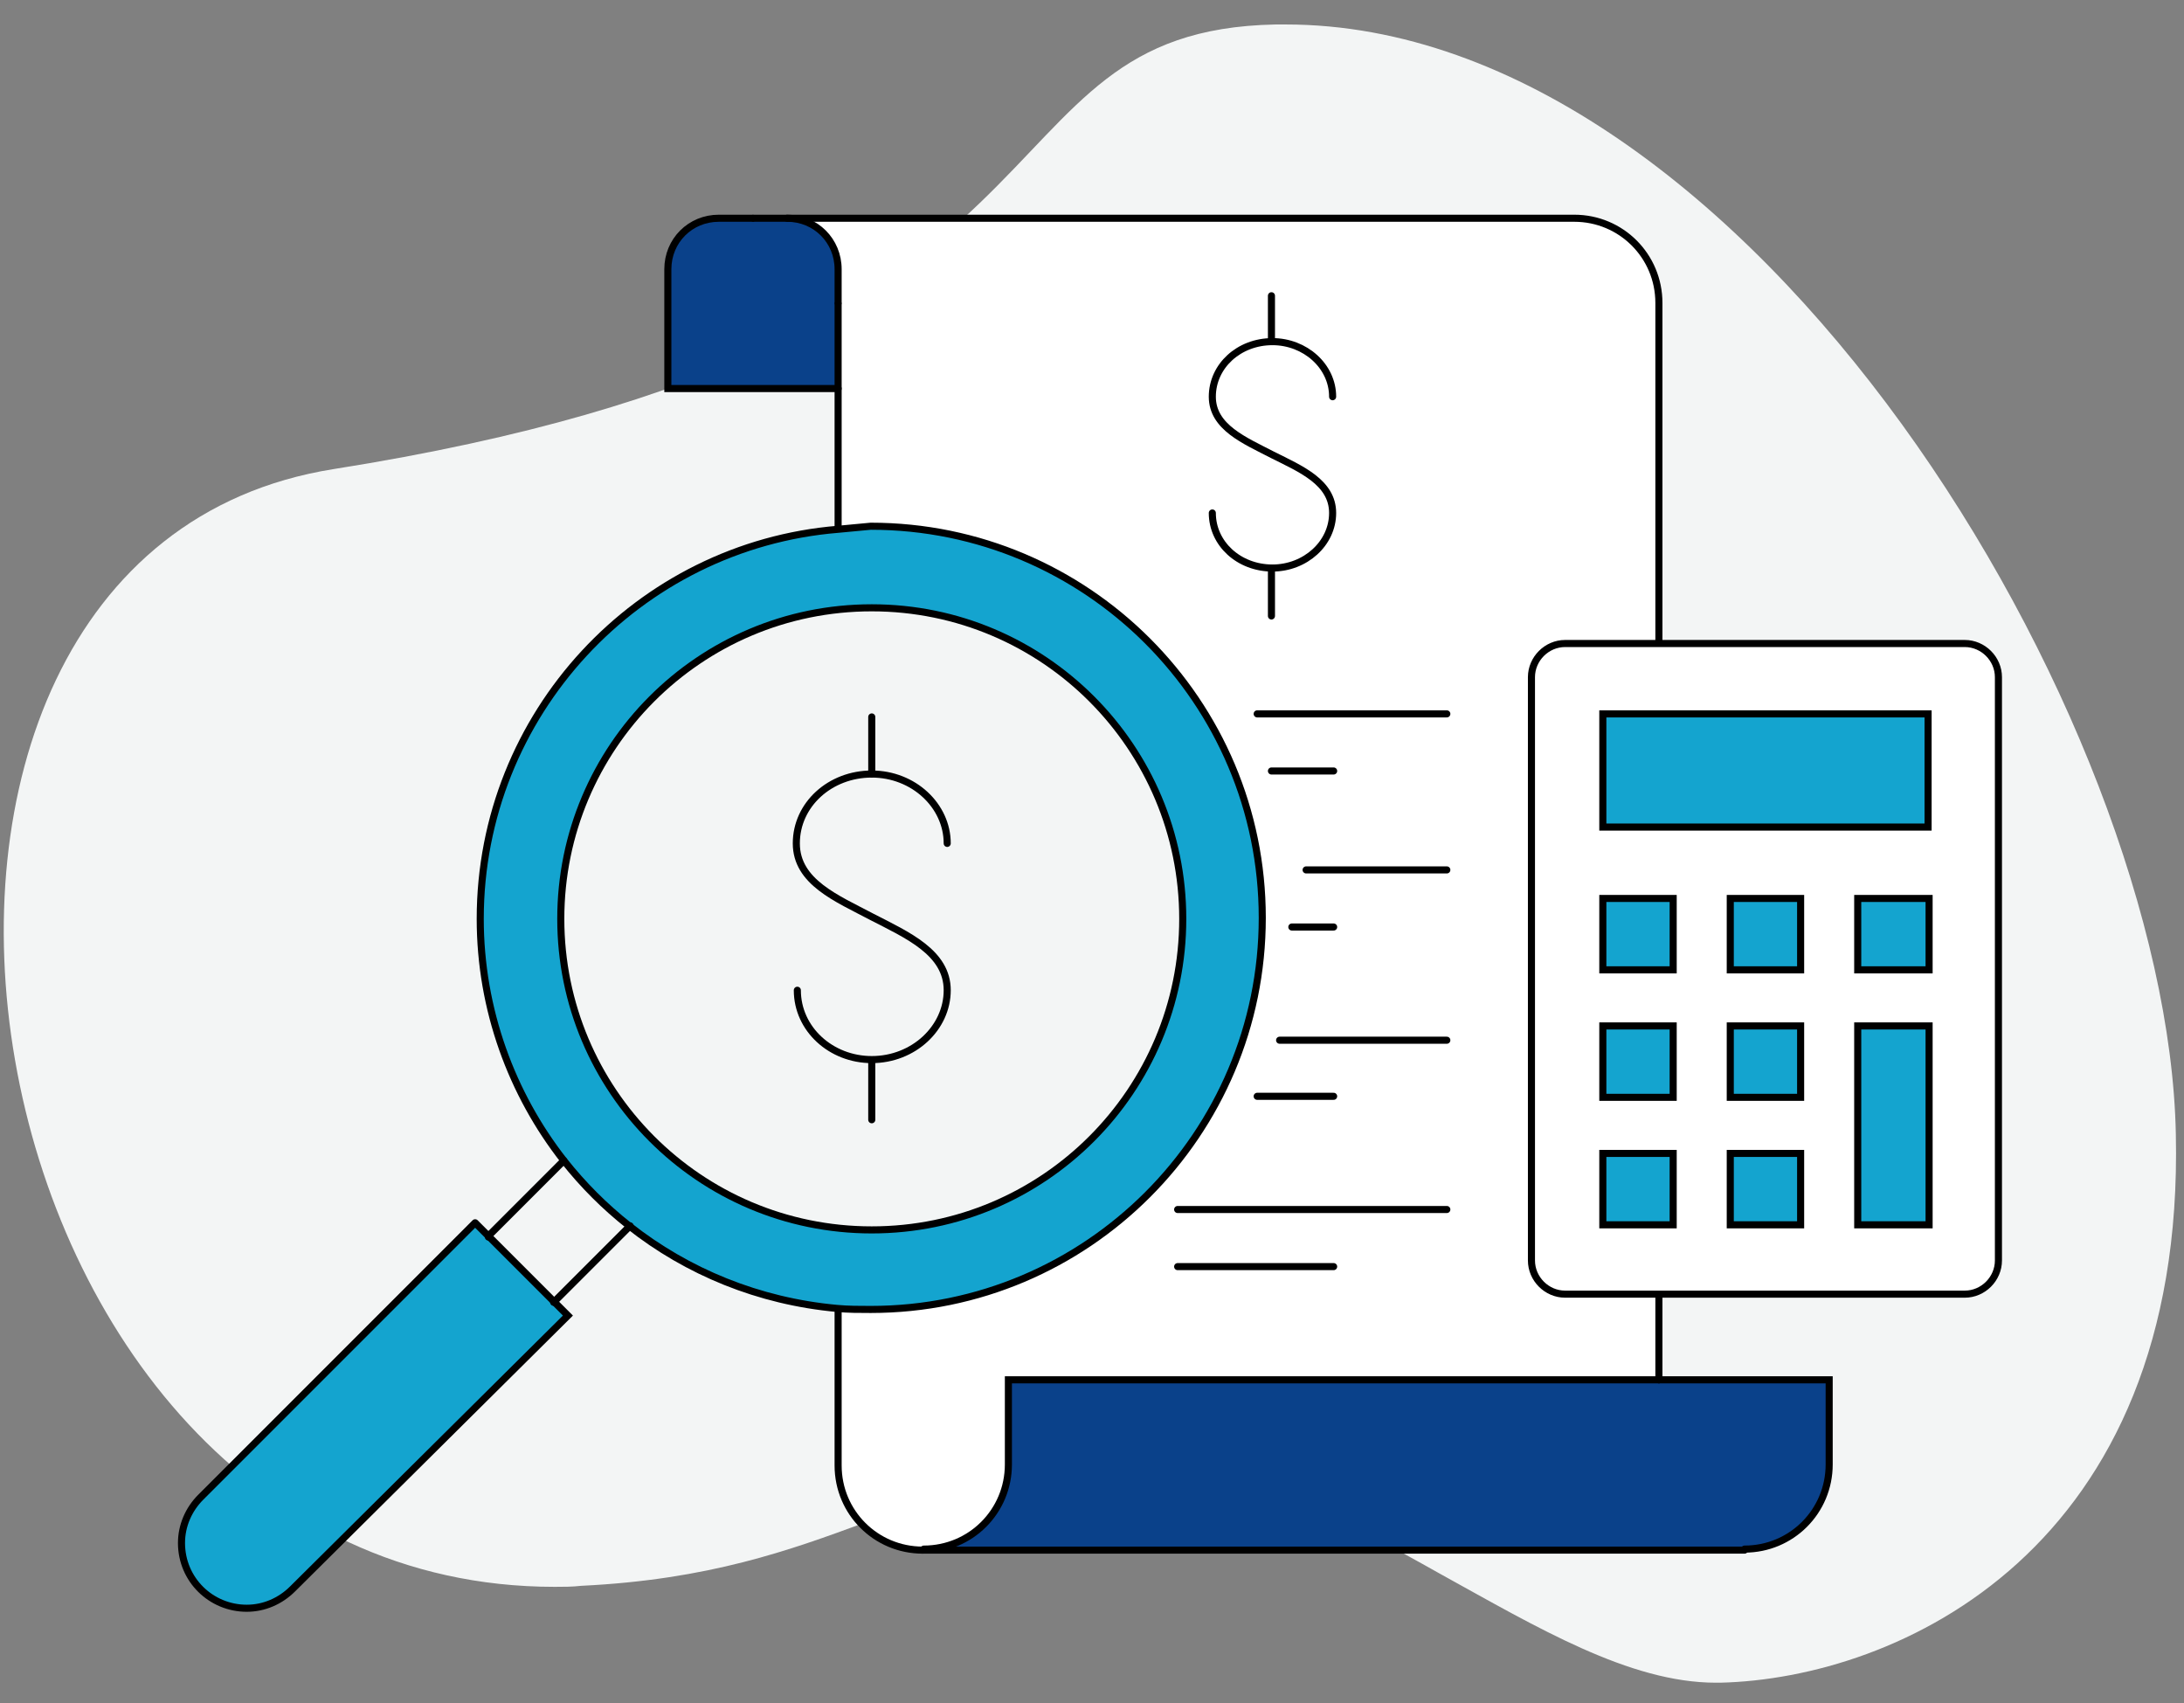 <?xml version="1.0" encoding="utf-8"?>
<!-- Generator: Adobe Illustrator 25.0.1, SVG Export Plug-In . SVG Version: 6.00 Build 0)  -->
<svg version="1.1" id="Layer_1" xmlns="http://www.w3.org/2000/svg" xmlns:xlink="http://www.w3.org/1999/xlink" x="0px" y="0px"
	 width="214.2px" height="167px" viewBox="0 0 214.2 167" style="enable-background:new 0 0 214.2 167;" xml:space="preserve">
<rect x="0" y="0" width="214.2" height="167" fill="#808080" stroke="none"/>
<style type="text/css">
	.st0{fill:#F3F5F5;}
	.st1{fill:#FFFFFF;}
	.st2{fill:#14A4CF;}
	.st3{fill:#0A418A;}
	.st4{fill:none;stroke:#000000;stroke-width:0.694;stroke-linecap:round;stroke-miterlimit:10;}
</style>
<g>
	<g>
		<path class="st0" d="M126.1,2.4c-0.3,0-0.7,0-1,0C94.4,3,109.3,33.9,32.7,46C-20,54.4-5.1,155.6,54.4,155.6c0.9,0,1.7,0,2.6-0.1
			c25-1.2,31.8-11.5,53.3-11.9c0.2,0,0.4,0,0.7,0c10.6,0,20.6,5.3,30.2,10.7c9.6,5.3,18.6,10.7,27.1,10.7c0.1,0,0.3,0,0.4,0
			c17.3-0.4,45.6-12.9,44.7-53.8C212.6,70.6,171.6,2.4,126.1,2.4"/>
	</g>
	<g id="XMLID_18_">
		<g>
			<g id="XMLID_19_">
				<g>
					<path class="st1" d="M196.1,66.4v57.2c0,1.8-1.5,3.3-3.3,3.3h-30h-9.2c-1.8,0-3.3-1.5-3.3-3.3V66.4c0-1.8,1.5-3.3,3.3-3.3h9.2
						h30C194.6,63.1,196.1,64.6,196.1,66.4z M189.1,120v-19.5h-7V120H189.1z M189.1,95v-7h-7v7H189.1z M189.1,81.1V70h-31.9v11.1
						H189.1z M176.6,120v-7h-6.9v7H176.6z M176.6,107.5v-7h-6.9v7H176.6z M176.6,95v-7h-6.9v7H176.6z M164.1,120v-7h-6.9v7H164.1z
						 M164.1,107.5v-7h-6.9v7H164.1z M164.1,95v-7h-6.9v7H164.1z"/>
					<rect x="182.2" y="100.6" class="st2" width="7" height="19.5"/>
					<rect x="182.2" y="88.1" class="st2" width="7" height="7"/>
					<rect x="157.2" y="70" class="st2" width="31.9" height="11.1"/>
					<rect x="169.7" y="113.1" class="st2" width="6.9" height="7"/>
					<rect x="169.7" y="100.6" class="st2" width="6.9" height="7"/>
					<rect x="169.7" y="88.1" class="st2" width="6.9" height="7"/>
					<rect x="157.2" y="113.1" class="st2" width="6.9" height="7"/>
					<rect x="157.2" y="100.6" class="st2" width="6.9" height="7"/>
					<rect x="157.2" y="88.1" class="st2" width="6.9" height="7"/>
					<path class="st1" d="M162.7,29.8v33.3h-9.2c-1.8,0-3.3,1.5-3.3,3.3v57.2c0,1.8,1.5,3.3,3.3,3.3h9.2v8.3H98.9v8.3
						c0,4.6-3.7,8.3-8.3,8.3c-4.6,0-8.3-3.7-8.3-8.3v-15.3c1.1,0.1,2.2,0.1,3.3,0.1c21.2,0,38.4-17.2,38.4-38.4
						s-17.2-38.4-38.4-38.4c-1.1,0-2.2,0.1-3.3,0.1l0-0.1V38.1v-8.3v-3.3c0-2.8-2.2-5-5-5h5h6.9h65.3
						C159,21.4,162.7,25.2,162.7,29.8z"/>
					<path class="st2" d="M85.5,51.7c21.2,0,38.4,17.2,38.4,38.4s-17.2,38.4-38.4,38.4c-1.1,0-2.2-0.1-3.3-0.1
						c-7.7-0.7-14.7-3.6-20.4-8.1c-2.4-1.9-4.5-4-6.4-6.4c-5.1-6.5-8.2-14.8-8.2-23.7c0-20.1,15.4-36.6,35.1-38.2
						C83.3,51.8,84.4,51.7,85.5,51.7z M55,90.1c0,16.8,13.6,30.5,30.5,30.5S116,106.9,116,90.1c0-16.8-13.6-30.5-30.5-30.5
						S55,73.3,55,90.1z"/>
					<path class="st3" d="M90.5,152c4.6,0,8.3-3.7,8.3-8.3v-8.3h63.9h16.7v8.3c0,4.6-3.7,8.3-8.3,8.3h-8.3H90.5z"/>
					<path class="st3" d="M77.2,21.4c2.8,0,5,2.2,5,5v3.3v8.3H65.5V26.4c0-2.8,2.2-5,5-5h3.3H77.2z"/>
					<path class="st2" d="M28.8,155.9c-1.2,1.2-2.8,1.9-4.5,1.9c-3.6,0-6.4-2.9-6.4-6.4c0-1.7,0.7-3.3,1.9-4.5l26.9-26.9l1.3,1.3
						l0,0l6.4,6.4h0l1.3,1.3L28.8,155.9z"/>
				</g>
				<g>
					<path class="st4" d="M77.2,21.4c2.8,0,5,2.2,5,5v3.3"/>
					<path class="st4" d="M82.2,38.1H65.5V26.4c0-2.8,2.2-5,5-5h3.3"/>
					<path class="st4" d="M162.7,135.3h16.7v8.3c0,4.6-3.7,8.3-8.3,8.3"/>
					<polyline class="st4" points="82.2,51.7 82.2,38.1 82.2,29.8 					"/>
					<path class="st4" d="M90.5,152c-4.6,0-8.3-3.7-8.3-8.3v-15.3"/>
					<path class="st4" d="M162.7,135.3H98.9v8.3c0,4.6-3.7,8.3-8.3,8.3"/>
					<polyline class="st4" points="171.1,152 162.7,152 90.5,152 					"/>
					<line class="st4" x1="162.7" y1="135.3" x2="162.7" y2="127"/>
					<path class="st4" d="M73.9,21.4h3.3h5h6.9h65.3c4.6,0,8.3,3.7,8.3,8.3v33.3"/>
					<path class="st4" d="M162.7,63.1h30c1.8,0,3.3,1.5,3.3,3.3v57.2c0,1.8-1.5,3.3-3.3,3.3h-30h-9.2c-1.8,0-3.3-1.5-3.3-3.3V66.4
						c0-1.8,1.5-3.3,3.3-3.3H162.7z"/>
					<rect x="157.2" y="70" class="st4" width="31.9" height="11.1"/>
					<rect x="157.2" y="88.1" class="st4" width="6.9" height="7"/>
					<rect x="169.7" y="88.1" class="st4" width="6.9" height="7"/>
					<rect x="182.2" y="88.1" class="st4" width="7" height="7"/>
					<rect x="157.2" y="100.6" class="st4" width="6.9" height="7"/>
					<rect x="169.7" y="100.6" class="st4" width="6.9" height="7"/>
					<rect x="182.2" y="100.6" class="st4" width="7" height="19.5"/>
					<rect x="157.2" y="113.1" class="st4" width="6.9" height="7"/>
					<rect x="169.7" y="113.1" class="st4" width="6.9" height="7"/>
					<line class="st4" x1="123.3" y1="70" x2="141.9" y2="70"/>
					<line class="st4" x1="128.1" y1="85.3" x2="141.9" y2="85.3"/>
					<line class="st4" x1="124.7" y1="75.6" x2="130.8" y2="75.6"/>
					<line class="st4" x1="126.7" y1="90.9" x2="130.8" y2="90.9"/>
					<line class="st4" x1="125.5" y1="102" x2="141.9" y2="102"/>
					<line class="st4" x1="115.5" y1="118.6" x2="141.9" y2="118.6"/>
					<line class="st4" x1="123.3" y1="107.5" x2="130.8" y2="107.5"/>
					<line class="st4" x1="115.5" y1="124.2" x2="130.8" y2="124.2"/>
					<path class="st4" d="M82.2,51.9C62.6,53.5,47.1,70,47.1,90.1c0,8.9,3.1,17.2,8.2,23.7c1.9,2.4,4,4.5,6.4,6.4
						c5.7,4.5,12.7,7.4,20.4,8.1c1.1,0.1,2.2,0.1,3.3,0.1c21.2,0,38.4-17.2,38.4-38.4s-17.2-38.4-38.4-38.4
						C84.4,51.7,83.3,51.8,82.2,51.9z"/>
					<path class="st4" d="M116,90.1c0-16.8-13.6-30.5-30.5-30.5S55,73.3,55,90.1c0,16.8,13.6,30.5,30.5,30.5S116,106.9,116,90.1z"/>
					<polyline class="st4" points="54.3,127.7 61.8,120.2 61.8,120.2 					"/>
					<line class="st4" x1="47.9" y1="121.2" x2="47.9" y2="121.3"/>
					<polyline class="st4" points="55.3,113.8 55.3,113.8 47.9,121.2 					"/>
					<path class="st4" d="M46.6,119.9L46.6,119.9l-26.9,26.9c-1.2,1.2-1.9,2.8-1.9,4.5c0,3.6,2.9,6.4,6.4,6.4c1.7,0,3.3-0.7,4.5-1.9
						L55.7,129l-1.3-1.3h0l-6.4-6.4v0h0L46.6,119.9"/>
					<path class="st4" d="M78.2,97.1c0,3.8,3.3,6.8,7.3,6.8c4.1,0,7.4-3.1,7.4-6.8s-3.9-5.4-7.4-7.2c-3.4-1.8-7.4-3.4-7.4-7.2
						c0-3.8,3.3-6.8,7.4-6.8c4.1,0,7.4,3.1,7.4,6.8"/>
					<line class="st4" x1="85.5" y1="75.9" x2="85.5" y2="70.3"/>
					<line class="st4" x1="85.5" y1="109.8" x2="85.5" y2="104"/>
					<path class="st4" d="M118.9,50.3c0,3,2.6,5.4,5.9,5.4c3.2,0,5.9-2.4,5.9-5.4c0-3-3.1-4.3-5.9-5.7c-2.7-1.4-5.9-2.7-5.9-5.7
						c0-3,2.6-5.4,5.9-5.4c3.2,0,5.9,2.4,5.9,5.4"/>
					<line class="st4" x1="124.7" y1="33.4" x2="124.7" y2="29"/>
					<line class="st4" x1="124.7" y1="60.4" x2="124.7" y2="55.7"/>
				</g>
			</g>
		</g>
	</g>
</g>
</svg>
